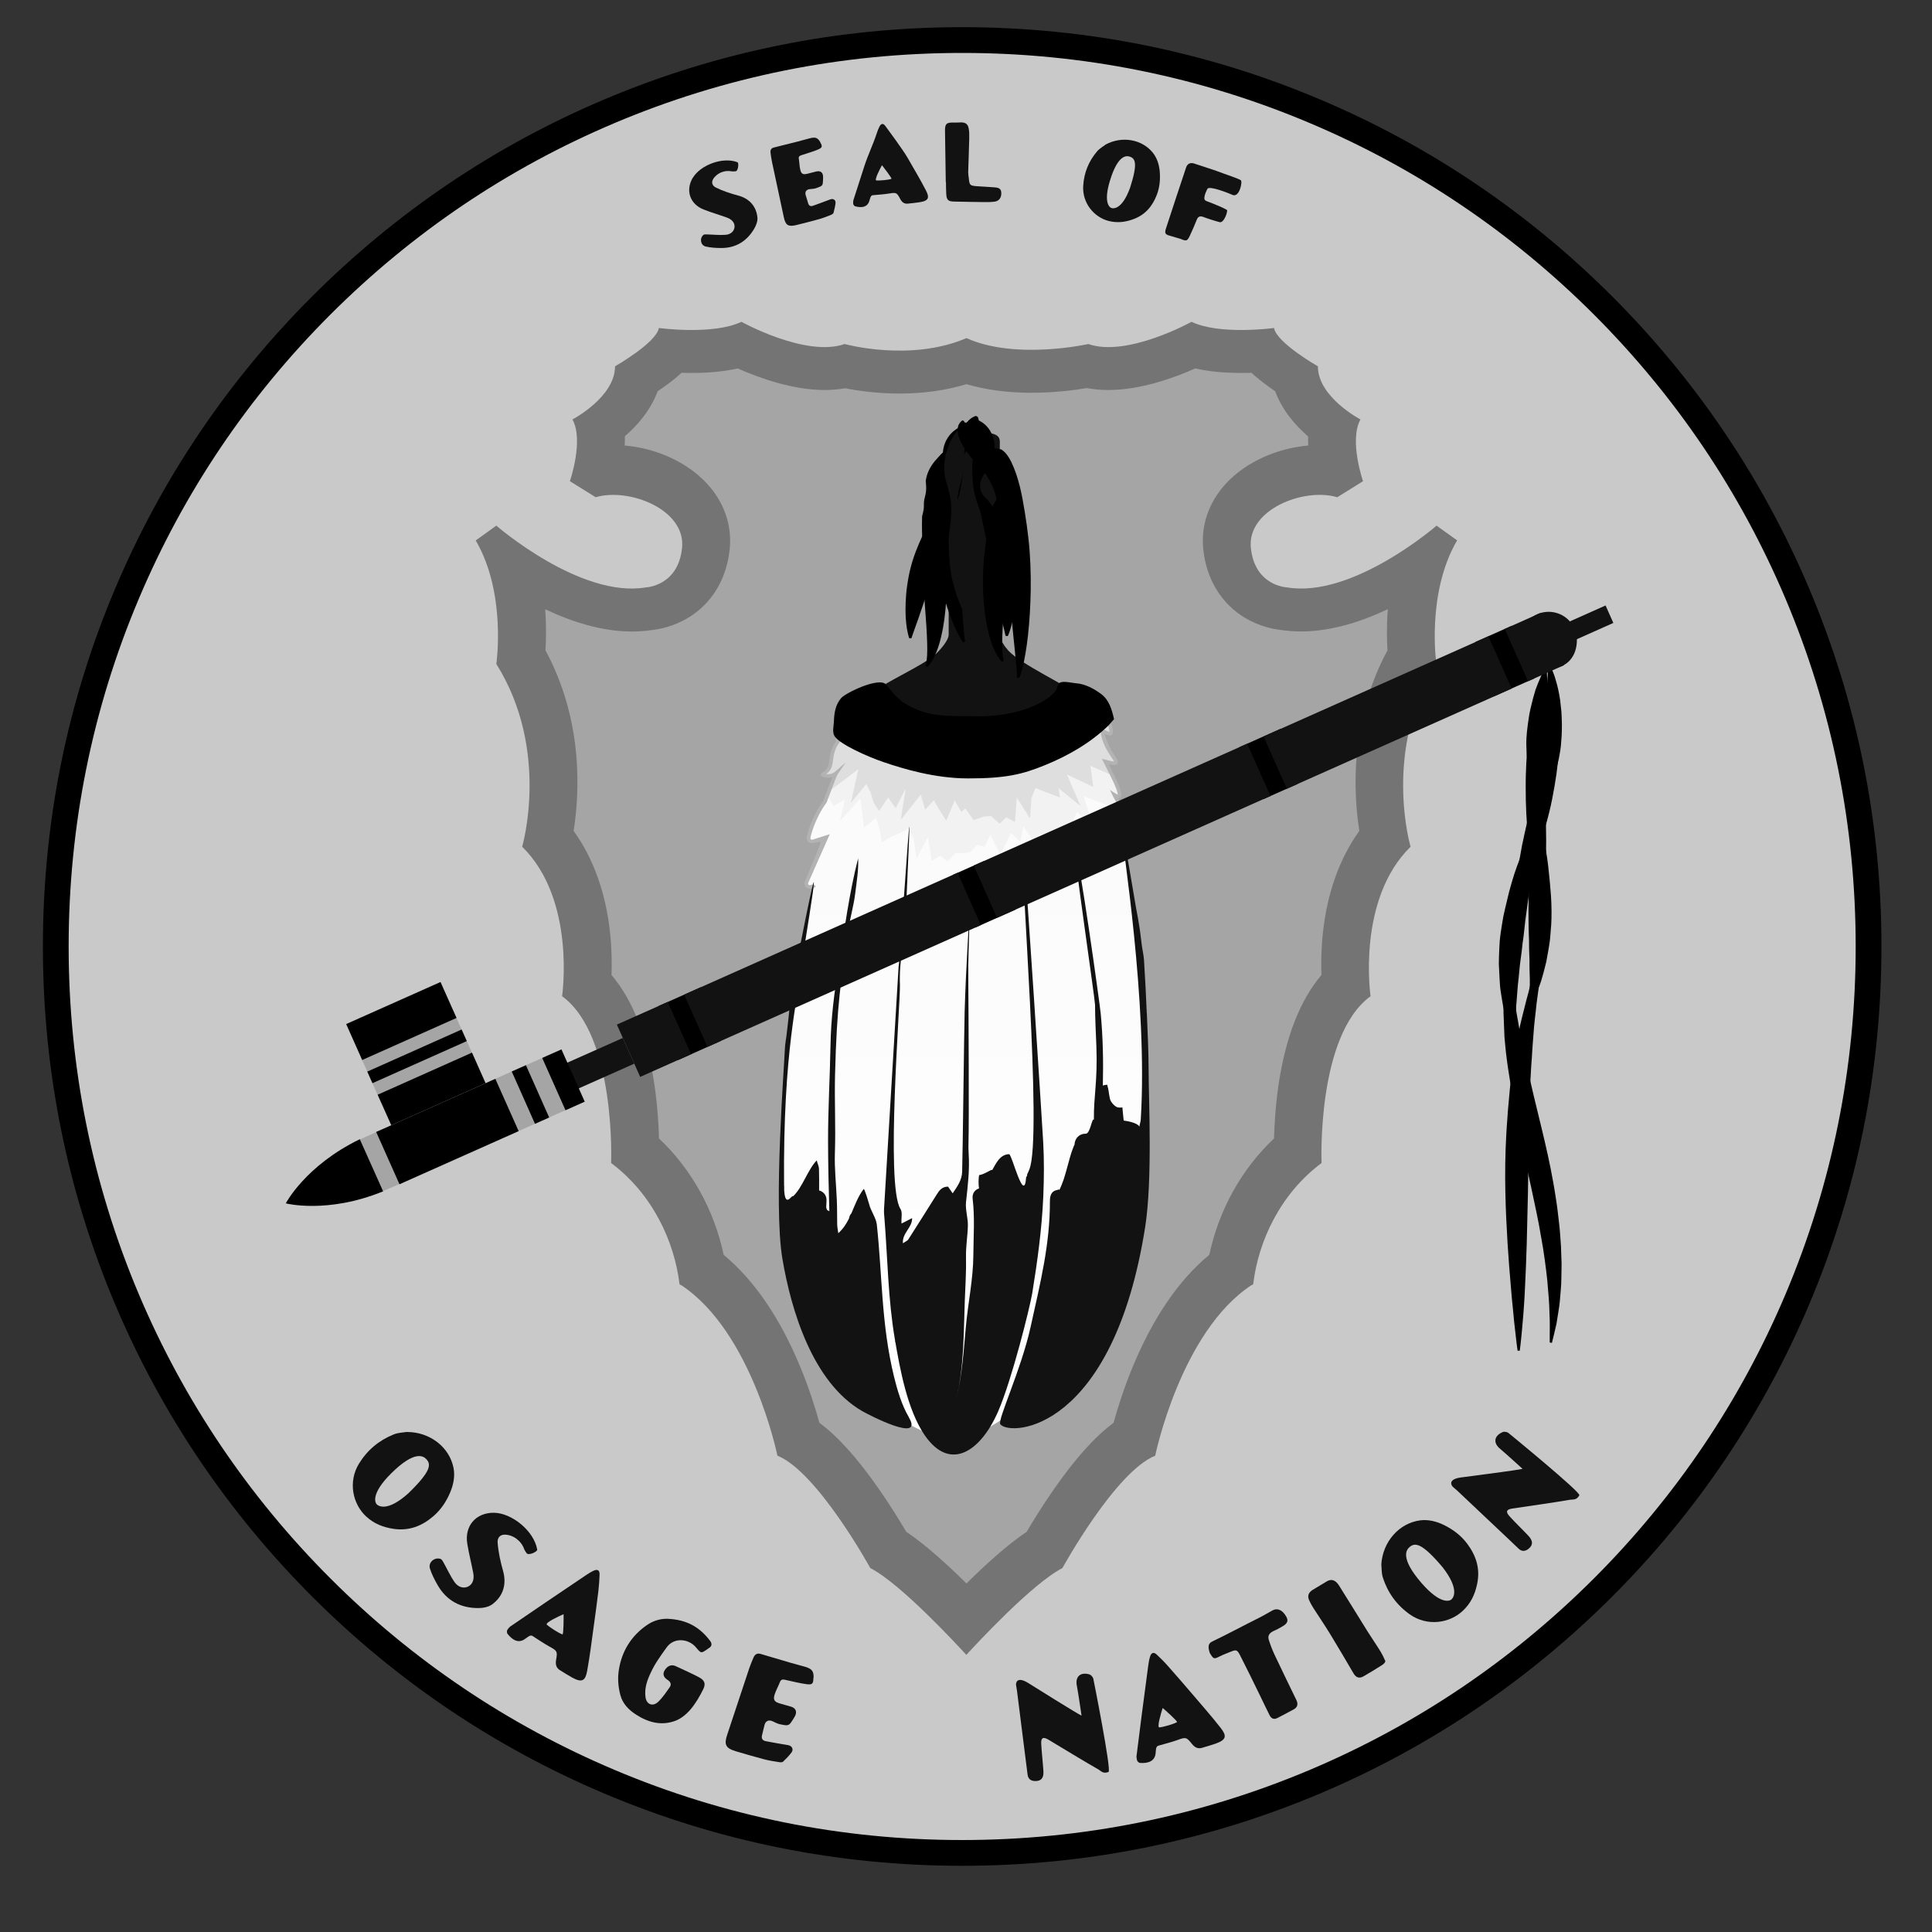 <?xml version="1.0" encoding="UTF-8"?><svg id="Layer_1" xmlns="http://www.w3.org/2000/svg" xmlns:xlink="http://www.w3.org/1999/xlink" viewBox="0 0 300 300"><rect x="0" y="0" width="300" height="300" fill="#333333" stroke="none"/><defs><style>.cls-1{fill:#f2f2f2;}.cls-1,.cls-2,.cls-3,.cls-4,.cls-5,.cls-6,.cls-7,.cls-8,.cls-9,.cls-10,.cls-11,.cls-12{stroke-width:0px;}.cls-2,.cls-10{fill:#121212;}.cls-3{fill:url(#linear-gradient);}.cls-4{fill:#000;}.cls-5{fill:#c9c9c9;}.cls-13{clip-path:url(#clippath-2);}.cls-6,.cls-14{fill:none;}.cls-15{clip-path:url(#clippath-1);}.cls-16{clip-path:url(#clippath-4);}.cls-7{fill:url(#linear-gradient-2);}.cls-8{fill:#dedede;}.cls-14{stroke:#000;stroke-miterlimit:10;stroke-width:4px;}.cls-17{clip-path:url(#clippath);}.cls-18{clip-path:url(#clippath-3);}.cls-9{fill:#747474;}.cls-19{clip-path:url(#clippath-5);}.cls-10{fill-rule:evenodd;}.cls-11{fill:#a5a5a5;}.cls-12{fill:#b3b3b3;}</style><clipPath id="clippath"><path class="cls-6" d="M95.52,18.78c-16.76,7.08-31.81,17.24-44.74,30.16-12.93,12.93-23.07,27.97-30.16,44.74-7.34,17.35-11.06,35.79-11.06,54.79s3.72,37.43,11.06,54.79c7.09,16.76,17.24,31.81,30.16,44.74,12.92,12.92,27.98,23.07,44.74,30.16,17.35,7.34,35.79,11.06,54.78,11.06s37.43-3.73,54.79-11.06c16.76-7.09,31.81-17.24,44.74-30.16,12.92-12.93,23.07-27.98,30.16-44.74,7.34-17.35,11.06-35.78,11.06-54.79s-3.72-37.43-11.06-54.79c-7.09-16.76-17.24-31.81-30.16-44.74-12.93-12.92-27.98-23.08-44.74-30.16-17.36-7.35-35.79-11.06-54.79-11.06s-37.43,3.72-54.78,11.06"/></clipPath><clipPath id="clippath-1"><rect class="cls-6" y="0" width="300" height="300"/></clipPath><clipPath id="clippath-2"><path class="cls-6" d="M171.28,168.38s.56,9.59-.07,17.39c0,0,1.28-11.35.6-18.32l-.54.93Z"/></clipPath><linearGradient id="linear-gradient" x1="-1500.52" y1="4084.98" x2="-1497.8" y2="4084.98" gradientTransform="translate(613.71 1381.27) scale(.29 -.29)" gradientUnits="userSpaceOnUse"><stop offset="0" stop-color="#fff"/><stop offset=".77" stop-color="#fbfbfb"/><stop offset="1" stop-color="#f9f9f9"/></linearGradient><clipPath id="clippath-3"><rect class="cls-6" y="0" width="300" height="300"/></clipPath><clipPath id="clippath-4"><path class="cls-6" d="M174.2,125.56s.06-.02.1-.04l-.1.04ZM174.3,125.51l1.2-.53c.24-.11.38-.38.3-.63,0-.02-.02-.03-.04-.03-.21,0-1.1.97-1.47,1.19M152.55,212.39c-.01-.1-.03-.21-.04-.31.23-.01.46-.05.7-.11.3.5.75.86,1.27,1.03-.1.3-.22.62-.33.93l-.02.06c-.19.54-.6,1.42-1.09,2.44-.1.19-.19.39-.28.6.21-1.49,0-3.09-.2-4.64M164.9,207.95c.02-.11.04-.23.06-.34.11-.6-.02-1.2-.33-1.7.42-.75.83-1.51,1.2-2.3-.11,1.34-.27,2.69-.58,4.02-.05.21-.1.45-.15.68-.06-.13-.13-.25-.19-.36M155.86,203.74c-.43-.6-.84-1.17-1.06-1.8,1.89-1.44,3.01-3.55,3.78-5.32.05.34.1.69.16,1.06.02.1.04.2.07.3-.22,1.81-.27,3.65-.33,5.44-.03.89-.06,1.8-.11,2.71-.34-.19-.75-.3-1.16-.3-.05,0-.1,0-.15.01-.28-.8-.75-1.46-1.21-2.1M141.16,194.55c2.69-.88,3.61-2.96,4.11-4.68l.02-.07c.25-.87.44-1.5,1.04-2.12.28-.28.58-.57.95-.85.33,1.97.35,3.98.31,5.74-.03,1.25-.06,2.66-.74,3.74-.25.4-.53.78-.8,1.16-.62.87-1.27,1.76-1.64,2.92-.18.57-.1,1.21.22,1.76.32.55.84.96,1.44,1.1.58.14,1.17.25,1.73.32-.42,2.91-.2,5.93.01,8.86.03.39.06.78.09,1.17-.83-.86-1.99-1.58-3.62-1.58-.28,0-.58.02-.88.06-.72.1-1.35.35-1.87.73-.64-1.54-1.51-3.06-2.59-4.52,1.73-2.27,1.21-5.39.65-7.59-.56-2.2-.71-4.47-.76-6.72.42.41,1.05.67,1.69.67.23,0,.45-.03.64-.09M153.74,194.78c-.32-2.59-.02-5.31.25-7.71.02-.24.05-.49.07-.73.02-.24.05-.48.07-.71.6.46,1.44.64,2.13.39.14-.05.29-.11.43-.16.23.07.47.09.73.08-.61,1.46-1.1,2.98-1.58,4.45-.18.56-.36,1.12-.54,1.68-.39,1.16-.83,2.43-1.41,3.61-.06-.3-.1-.59-.15-.89M164.69,106.19s0,.01,0,.01c-.01,0-.03.02-.04.03,0,0,0,.01-.01.02-.4.52-.55,1.45-1.05,1.88-.54.46-.92.97-1.48,1.33-.59.39-.34,1.69-1.02,1.94-1.1.41-3.84,1.57-5,1.78-2.83.49-5,.84-7.86.74-3.86-.14-8.92-3.43-10.59-7.39-.04-.1-.05-.18-.03-.26-.01-.01-.09.07-.17.16-.08.09-.15.17-.16.16-1.19.73-2.35.54-3.32,1.03-.75.5-1.73.92-2.22,1.25-.38.25-.73.51-.83.98-.12.66.26,1.06.93.91-1.05.87-2.36,3.98-1.62,4.22-1.93,2.51-.33,3.97-2.44,5.22-.25.15,1.18.58,2.08-.2-.28.41-1.75,4.43-1.75,4.43-1.83,2.47-2.57,5.42-2.55,5.7.02.29.26.5.54.5h1.49l-2.36,6.34c-.07.19-.02.41.12.56.14.15.36.2.56.13,0,0,.18-.06.46-.14-2.23,12.47-3.98,25.6-4,25.74,0,.02,0,.03,0,.06l-1.08,18.38c-.67.84.31,2.14.47,2.46,0,.01.01.02.02.03.06.43-.67,1.98-.37,2.34.29.35.75.35,1.22.35.41,0,.81-.01,1.1.22,1.04.87,1.94,1.62,2.29,2.9.55,2,.64,4.17.72,6.26.02.48.04.96.07,1.43v.12c-.81,1.27-1.37,2.48-1.69,3.72-.68,2.68.37,5.03,1.39,7.29.48,1.07.98,2.19,1.26,3.31.02.21.04.4.05.59,1.12,1.21,2.14,2.52,3.3,3.7.85-.33,1.57-1.06,1.62-2.08.05-1.05-.06-2.1-.35-3.23-.08-1.17-.1-2.38-.12-3.54v-.07c.24.38.53.76.91,1.19,0,.02.01.04.01.05.21.74.74,1.28,1.46,1.53.25.27.55.61.81.97.97,1.32,1.89,3.41,2.45,5.59.14.52.04.97-.08,1.51-.15.62-.29,1.31-.01,2.11.19-.11.43-.11.64.07.01.02.03.03.04.04.09-.3.47-.54.81-.35,1.77.92,3.54,1.84,5.33,2.72.17.08.26.22.27.36.24.15.47.3.7.46.2.14.27.42.22.65.24-.04.45-.1.63-.2,1.06-.6.19-2.07-.64-3.48-.39-.66-.92-1.57-.91-1.88.02-.47-.05-.94-.13-1.4-.03-.15-.05-.3-.07-.45,0,.02.01.03.02.04.23.34.43.69.64,1.06.28.51.58,1.02.96,1.51.74.96,1.72,1.49,2.75,1.49.88,0,1.7-.38,2.35-1.04-.63,1.57-1.06,3.02-.88,3.92.03.18.1.32.21.44.08-.07.15-.13.23-.19-.04-.16-.01-.35.12-.51,1.65-1.97,4.18-2.78,6.05-4.49.51-.47,1.28.27.77.75-.06.05-.11.1-.17.15.15.03.28.14.35.28,1.27-1.43,2.65-3.36,3.25-5.46.09.87.27,1.76.76,2.51.45.7,1.17,1.1,1.98,1.1.59,0,1.18-.22,1.69-.62,2.15-1.73,2.99-4.86,3.53-7.03.56-.39.92-.98,1-1.67.15-1.13.21-2.28.28-3.39.04-.67.09-1.37.14-2.05.16-1.83.73-3.6,1.37-5.4.17-.48.34-.97.52-1.45,1.01-2.81,2.05-5.72,2.25-8.86.05-.87-.34-1.59-1.05-1.98l.34-.96c.1-.3.22-.61.36-.97.15-.07.3-.14.43-.22.15-.07.29-.17.43-.29.72-.09,1.37-.45,1.73-.98.36-.53.41-1.19.14-1.86-.21-.51-.39-.96-.59-1.39.67-1.58,1.32-3.46,1.29-5.58,0-.56-.19-1.07-.54-1.46.96-.34,1.1-1.12.63-8.58-.64-10.21-1.84-21.76-3.09-29.92-.02-.63-.23-.42-.24-.4-.03-.02-.54-.25-.5-.25.3,0,.62,0,.62-.29,0-.12-.18-.58-.25-.67l-.18-2.94s-.28-.24-.28-.53,1.42-1.37-.45-3.04l.54-.24s0,0,0,0c-.01,0-.3-.52-.58-1.04-.29-.52-.56-1.05-.55-1.04,2.11,1.27-.81-3.92-1.45-5.24,3.81,1.03,0-.98-.4-4.57-.11-.26.17-.11.51.05.29.13.61.27.77.15.26-.19-.47-3.05-1.66-4.21.21.21.64.11.87.04.5-.15.48-.34.13-.53-.19-.1-2.5-1.57-2.83-1.58.22-.21.04-.03.24-.24.21-.13-.25-.02-.45-.33-.14-.21-.32-.21-1.13-.21-1.17,0-2.52-.76-2.54-.77-.02,0-.03,0-.05,0-.14,0-.27.05-.38.14"/></clipPath><linearGradient id="linear-gradient-2" x1="801.18" y1="1117.32" x2="803.91" y2="1117.32" gradientTransform="translate(48638.07 34993.13) rotate(-90) scale(43.4 -43.4)" xlink:href="#linear-gradient"/><clipPath id="clippath-5"><rect class="cls-6" y="0" width="300" height="300"/></clipPath></defs><g class="cls-17"><rect class="cls-5" x="9.56" y="7.72" width="281.49" height="281.49"/></g><g class="cls-15"><path class="cls-9" d="M226.28,83.92l-3.21-2.3s-13.02,11.32-23.23,9.59c0,0-5-.19-5.61-6.14-.6-5.94,8.21-9.4,13.42-7.86l4-2.49s-2.2-6.33-.4-9.59c0,0-6.61-3.45-6.61-8.25,0,0-6.4-3.64-6.81-5.95,0,0-8.41,1.15-12.81-.96,0,0-10.02,5.56-16.02,3.45,0,0-11.27,2.54-18.93-.92-8.71,3.75-18.92.92-18.92.92-6.01,2.11-16.02-3.45-16.02-3.45-4.41,2.11-12.82.96-12.82.96-.4,2.3-6.81,5.95-6.81,5.95,0,4.8-6.61,8.25-6.61,8.25,1.8,3.26-.4,9.59-.4,9.59l4.01,2.49c5.2-1.53,14.02,1.92,13.41,7.86-.6,5.95-5.61,6.14-5.61,6.14-10.21,1.73-23.23-9.59-23.23-9.59l-3.2,2.3c4.81,8.25,3.2,19.18,3.2,19.18,8.41,13.42,4.01,28.38,4.01,28.38,8.41,8.25,6.2,23.21,6.2,23.21,8.41,6.13,7.61,25.9,7.61,25.9,6.41,4.79,9.82,12.14,10.62,18.79,0,.11.18.12.27.18,11,7.25,14.94,26.48,14.94,26.48,6.2,2.49,14.42,17.45,14.42,17.45,4.68,2.41,13.22,11.63,14.91,13.48,1.7-1.85,10.24-11.07,14.92-13.48,0,0,8.21-14.96,14.41-17.45,0,0,3.94-19.24,14.94-26.48.09-.06.27-.07.28-.18.79-6.65,4.2-14,10.61-18.79,0,0-.8-19.76,7.61-25.9,0,0-2.2-14.96,6.21-23.21,0,0-4.41-14.96,4.01-28.38,0,0-1.6-10.94,3.21-19.18"/><path class="cls-11" d="M215.5,94.59c-4.09,1.94-8.78,3.46-13.46,3.46-1.08,0-2.14-.08-3.16-.23-1.15-.13-3.29-.54-5.51-1.85-3.73-2.23-6.06-6.04-6.53-10.74-.38-3.7.9-7.33,3.58-10.2,3.05-3.27,7.81-5.43,12.73-5.85-.03-.46-.03-.93-.03-1.41-1.97-1.71-4.02-4.05-5.11-7.02-.35-.23-.7-.48-1.07-.75-.85-.62-1.76-1.32-2.62-2.11-.51.01-1.04.02-1.6.02-2.7,0-5.06-.23-7.12-.7-3.24,1.44-8.47,3.35-13.48,3.35-1.17,0-2.29-.1-3.36-.3-1.91.32-5.03.73-8.6.73s-7.12-.45-10.09-1.34c-3.18.97-6.66,1.46-10.38,1.46-3.53,0-6.55-.44-8.45-.82-1.02.18-2.09.27-3.2.27-5.01,0-10.25-1.91-13.49-3.35-2.06.47-4.43.7-7.12.7-.55,0-1.08-.01-1.6-.02-.85.79-1.76,1.49-2.62,2.11-.37.27-.74.53-1.09.76-.78,2.12-2.26,4.48-4.91,6.82-.06.05-.13.11-.18.16,0,.49,0,.97-.03,1.44,4.92.42,9.67,2.58,12.72,5.85,2.69,2.88,3.97,6.5,3.59,10.21-.47,4.7-2.79,8.51-6.53,10.74-2.21,1.31-4.36,1.72-5.51,1.85-1.02.15-2.08.23-3.16.23-4.68,0-9.37-1.52-13.46-3.46.2,2.56.15,4.78.05,6.39,5.93,10.96,5.29,22.24,4.37,28.03,3.07,4.25,5.02,9.67,5.67,15.91.26,2.48.28,4.72.22,6.47,3.32,3.93,5.55,9.61,6.65,16.98.48,3.22.66,6.21.72,8.4,5.04,4.76,8.56,11.1,10.04,18.07,4.74,3.93,8.75,9.78,11.92,17.46,1.39,3.37,2.35,6.46,2.95,8.63,2.89,2.13,5.88,5.47,9.18,10.19,1.84,2.64,3.36,5.14,4.3,6.72,2.96,1.99,6.35,5.05,9.35,8.03,3.01-2.98,6.39-6.04,9.36-8.03.93-1.59,2.46-4.09,4.3-6.72,3.3-4.72,6.3-8.06,9.18-10.19.6-2.17,1.56-5.27,2.95-8.63,3.17-7.68,7.17-13.54,11.92-17.46,1.49-6.97,5-13.31,10.05-18.07.06-2.19.24-5.19.71-8.4,1.11-7.37,3.33-13.06,6.65-16.98-.06-1.75-.04-4,.22-6.47.66-6.24,2.6-11.66,5.67-15.91-.91-5.78-1.56-17.07,4.37-28.03-.1-1.61-.15-3.84.05-6.39"/></g><g class="cls-13"><rect class="cls-3" x="171.21" y="167.45" width="1.28" height="18.32"/></g><g class="cls-18"><path class="cls-2" d="M169.97,108.64s-1.17.68-1.55-.1c-2.94-2.26-9.78-5.3-11.83-7.5-.52-.56-1.33-1.67-1.34-2.57v-29.93c0-1.36-1.78-1.4-3.97-1.4s-3.97.04-3.97,1.4v30.03c-.01.84-1.23,2.24-1.87,2.86-1.98,1.92-7.67,4.24-10.64,6.54-.72,1.88-1.34-1.18-1.87.77l-1.28,10.34h39.58s-1.16-10.3-1.24-10.44"/></g><g class="cls-16"><rect class="cls-7" x="120.59" y="106.05" width="57.89" height="118.36"/></g><g class="cls-19"><polyline class="cls-1" points="171.21 116.19 172.52 120.01 173.94 123.37 173.29 123.6 174.11 125.86 168.27 123.62 169.85 128.74 167.24 126.02 166.68 127.31 166.3 129.08 165.59 130.32 164.03 129.6 162.99 130.1 161.55 129.42 160.57 130.83 158.92 128.31 158.44 130.72 156.99 129.36 156.19 130.98 155.32 132.66 153.77 129.63 152.87 131.49 151.72 131.18 150.64 132.35 149.49 132.48 148.34 132.48 147.1 133.76 145.99 132.86 144.69 133.7 144.1 129.94 142.32 133.33 141.84 130.14 141.09 128.67 139.83 129.32 138.43 129.92 136.91 130.79 136.6 128.92 136.05 126.97 134.15 128.52 133.64 123.96 130.43 127.5 131.21 124.14 129.38 125.16 128.57 123.55 129.38 120.3 127.76 120.22 128.85 119.3"/><polyline class="cls-8" points="130.02 114.8 129.17 117.33 128.31 120.19 129.69 120.33 128.75 122.87 133.28 119.44 132.13 124.66 134.51 121.75 135.17 122.99 135.7 124.73 136.5 125.9 137.92 123.83 139.07 125.48 140.63 122.46 139.87 127.3 142.98 123.38 143.66 125.74 145 124.27 145.92 125.83 146.93 127.44 148.24 124.29 149.28 126.08 149.9 125.53 151.19 127.35 152.72 126.8 153.88 126.71 155.22 127.9 156.25 126.9 157.61 127.64 157.89 123.84 159.94 127.09 160.17 123.87 160.79 122.35 162.1 122.9 164.58 123.83 164.38 122.4 167.79 125.16 165.67 120.26 169.75 122.19 169.33 118.92 172.32 120.23 171.61 118.25 173.29 118.33 171.21 113.68 172.49 113.88 172.23 111.64 168.4 112.92"/><path class="cls-12" d="M128.54,120.2c-.09,0-.16,0-.23-.01.86-.66.95-1.41,1.05-2.2.1-.79.21-1.69,1.08-2.83l.25-.29-.37-.12s-.05-.07-.03-.32c0-.07.02-.16.04-.25-.16-.13-.32-.28-.47-.43-.11.42-.16.79-.12,1.04.02.11.06.19.1.26-.83,1.16-.94,2.12-1.04,2.89-.11.89-.19,1.47-1.18,2.06-.13.08-.19.22-.15.36.11.39.97.4,1.06.4.25,0,.5-.04.72-.1-.47,1.14-1.2,3.11-1.4,3.68-1.81,2.44-2.61,5.42-2.58,5.84.02.43.38.76.82.76l1.48-.27-2.61,6.25c-.11.29-.04.61.19.84.21.21.55.3.84.2h.02s0,0,0,0c.17-.06.34-.11.5-.17.04-.02.07-.06.11-.08,0-.04.01-.07.02-.1l-.36-.31c-.18.06-.32.1-.42.13h-.04c-.1.04-.2.02-.27-.05-.07-.07-.09-.18-.06-.27l3.36-7.58-2.75.87c-.14,0-.26-.11-.26-.24,0-.32.75-3.17,2.5-5.53l.04-.07c.56-1.54,1.52-4.09,1.71-4.37l1.24-1.79-1.66,1.43c-.39.34-.87.38-1.13.38"/><path class="cls-12" d="M174.02,123.73c.34-.55-.35-2.13-1.77-4.87-.04-.07-.07-.14-.1-.2.38.09.65.13.85.13.26,0,.44-.08.53-.24.17-.31-.06-.66-.49-1.31-.51-.77-1.26-1.91-1.5-3.3.39.19.86.35,1.13.15.14-.11.15-.29.15-.35.03-.39-.18-1.31-.56-2.24-.01.05-.02.09-.04.14-.07.21-.19.35-.33.44.24.68.38,1.3.38,1.57-.15-.03-.37-.14-.53-.21-.21-.11-.36-.18-.5-.18l-.2.02-.08.12c-.09.13-.05.27-.03.34.19,1.64,1.05,2.93,1.62,3.8.16.24.36.54.43.7-.23,0-.65-.08-1.29-.26l-.59-.16s.49.98.64,1.29c.48.93,1.93,3.72,1.81,4.3-.05-.01-1.2-.74-1.2-.74,0,0,.51,1.11,1.31,2.5.13-.09.24-.16.45-.16.02,0-.06-.23-.04-.24-.14-.26-.3-.55-.43-.8.17-.01.3-.09.39-.22"/><path class="cls-4" d="M164.76,105.94c-.07.01-.13.04-.18.06-.41.23-.36.85-.61,1.2-.44.62-1.22,1.21-1.87,1.61-2.76,1.66-6.69,2.5-10.71,2.41-4.13-.09-7.3.26-10.96-2.05-1.28-.82-1.86-1.74-2.86-2.89-1.05-1.2-6.25,1.29-6.97,2.13-.87,1.02-1.07,2.31-1.11,3.59-.02.69-.3,1.69.1,2.31.83,1.29,5.24,3.23,7.67,4.05,2.92.99,7.85,2.51,13.07,2.51,5.76,0,8.34-.59,11.94-2.06,3.6-1.47,7.04-3.44,9.82-6.13.13-.13.29-.31.46-.52.17-.19.31-.35.44-.49-.34-1.46-.74-2.96-2.01-3.91-1.11-.82-2.47-1.56-3.87-1.66-.52-.04-1.73-.33-2.34-.17"/><path class="cls-10" d="M161.98,177.21c-.36-6.08-2.41-37.73-2.91-43.41-.05-.58-.36-1.56-.22-2.14-.54,2.28,3.09,44.99.98,49.93-.08.2-.15.43-.33.75.01.16-.04.33-.16.45-.3,4.37-2.21-3.58-2.65-3.57-1.42.04-2.02,1.42-2.62,2.47-.13-.19-1.05.62-2.04.79-.11.68-.1,1.39-.01,2.06-.72.22-1.08.88-.99,1.59.35,2.91.13,5.84.11,8.77-.02,3.69-.82,7.37-1.16,11.09-.36,3.82-.56,7.62-1.54,11.32,1.26-4.75,1.19-10.39,1.37-15.28.09-2.38.24-4.61.19-6.94-.03-1.58.25-3.15.29-4.74.03-1.23-.41-2.5-.29-3.68.27-2.47.57-4.92.42-7.41-.04-.67-.06-1.35-.03-2.01.09-2.64.01-20.23-.03-24.22-.05-5.22.11-5.43.18-10.7,0-.56-.54,7.54-.75,14.71-.09,3.1-.29,21.88-.39,24.94-.05,1.26-.71,2.21-1.47,3.32-.3-.43-.51-.74-.72-1.04-.92,0-1.36.58-1.75,1.21-1.47,2.33-2.93,4.67-4.42,6.99-.13.21-.44.32-.84.59-.12-1.62,1.47-2.41,1.43-3.9-.53.27-.95.48-1.64.84-.08-.91.19-1.7-.18-2.29-2.32-3.7.03-32.2-.07-34.8-.16-3.68.77-7.47.92-11.16.15-3.58.33-7.17.47-10.77,0-.13.11-2.65.08-2.65-.15,0-1.54,21.8-1.68,21.78-.06,1.19-1.95,32.33-2.26,37.65-.03.46.02.92.06,1.38.5,6.27.56,12.6,1.62,18.81.78,4.59,1.93,10.96,4.62,14.9,4.02,5.86,8.8,2.41,11.45-3.75,2.12-4.93,4.88-16.01,5.26-18.26.81-4.97,1.5-10.02,1.72-15.05.12-2.86.14-5.71-.02-8.55"/><path class="cls-10" d="M178.07,157.32c-.11-2.75-.26-5.49-.43-8.23-.04-.72-.22-1.43-.32-2.15-.14-.97-.22-1.95-.38-2.92-.15-1.03-.34-2.04-.54-3.06-.15-.76-1.92-11.82-2.21-11.83,0,1.62,4.08,26.37,2.95,44.65-.03.54-.16.64-.21,1.16-.32-.59-1.86-.87-2.44-.94-.07-.69-.16-1.39-.21-2.08,0,.11-.67.05-.71.04-.5-.14-1.11-.85-1.22-1.34-.1-.43-.16-.87-.22-1.31.03.24-.04-.21-.06-.3-.02-.11-.05-.22-.09-.34-.02-.08-.03-.15-.05-.23-.23,0-.47.05-.68.13.09-3.73.02-7.45-.33-11.18-.12-1.33-3.38-24.84-4.09-26.03-.16.84,3.21,23.87,3.21,24.68,0,2.13.13,4.4.21,6.5.19,5.55-.43,7.52-.39,11.34.01.96-.03-.96,0,0-.29-.43-.56,2.16-1.25,2.16-1.15,0-1.73.85-1.76,1.71-.05.09-.1.17-.13.26-.89,2.2-1.15,4.61-2.21,6.74-.02,0-.03,0-.04,0-.07-.03-.13-.05-.2-.07,0,.03,0,.06-.01.09-.83.09-1.23.64-1.23,1.7.02,6.75-1.46,12.61-3.01,19.63-1.45,6.58-5.19,14.47-4.69,15.06,1.67,1.99,17.52.92,22.49-30.62,1.15-7.31.55-19.56.54-24.22-.01-3-.15-6-.28-9"/><path class="cls-10" d="M141.12,220.05c-1.09-1.83-1.8-4.25-2.29-6.25-2.01-8.23-1.82-15.79-2.68-23.66-.11-1.03-.98-2.18-1.2-3.2-.03-.12-.73-2.47-.84-2.31-.88,1.15-1.35,2.49-1.9,3.76-.19.21-.32.48-.38.82-.41.83-.91,1.61-1.66,2.28-.06-.43-.15-.86-.17-1.3-.03-1.29,0-2.58-.06-3.87-.1-2.42-.38-4.85-.3-7.27.14-3.99-.07-7.99.02-11.98.28-11.39.97-14.79,1.97-22.17.28-2.06.92-4.12,1.17-6.19.21-1.78.54-3.64.45-5.43-1.4,5.46-2.13,11.15-3.03,16.71-.68,4.17-1.19,8.1-1.26,12.34-.09,4.95-.39,9.93-.38,14.89.01,3.63.09,7.25.2,10.87-.11-.07-.23-.15-.36-.2-.04-.13-.08-.25-.13-.39.02-.34.04-.68.05-1.02.05-.89-.48-1.44-1.15-1.63,0-1.12.02-2.25-.02-3.37-.01-.37-.2-.73-.35-1.29-1.36,1.36-2.26,4.32-3.7,5.59-.11-.43-1.33,2.25-1.37-1.57-.2-21.42,2.29-29.6,2.63-33.97.03-.36,5.13-30.65-1.1,1.58-.57,2.95-.77,5.96-1.15,8.94-.08.67-.22,1.33-.25,2-.06,2.22-1.81,24.25-.4,32.64,1.35,8.05,4.71,19.26,12.39,23.71,1.11.64,9.68,5.06,7.24.95"/><path class="cls-4" d="M149.59,66.37s-.03.16-.09.43c-.05.13-.07.29-.1.47-.04.17-.06.38-.1.59-.06.44-.1.93-.08,1.45.03.53.1,1.1.23,1.81.13.69.18,1.56.05,2.57-.05.5-.15,1.03-.23,1.57-.09.53-.19,1.06-.34,1.6-.14.53-.33,1.07-.58,1.61-.07.13-.12.28-.19.41l-.1.2-.05.11-.03.05s-.04.06.03-.03h0s-.01.03-.01.03l-.19.36c-.06.12-.1.23-.15.34-.18.45-.37.94-.52,1.43-.16.49-.32.98-.48,1.48-.34.98-.64,1.99-.9,2.99-.27,1-.51,1.99-.79,2.94-.27.95-.56,1.87-.85,2.74-.28.87-.55,1.69-.81,2.45-.51,1.52-.96,2.81-1.29,3.7-.32.91-.5,1.43-.5,1.43h-.34s-.05-.13-.12-.4c-.07-.26-.16-.64-.24-1.12-.16-.98-.27-2.37-.19-4.03.03-.83.1-1.73.24-2.66.13-.93.31-1.92.58-2.93.26-1.01.62-2.03,1.04-3.05.42-1.02.89-2.06,1.43-3.06.56-1.01,1.22-1.96,2.06-2.86.22-.24.41-.43.61-.62l.02-.02h.01c.08-.11.03-.04.05-.07l.04-.02.07-.05c.05-.04.1-.07.15-.11.11-.08.19-.16.28-.24.35-.34.6-.76.73-1.19.13-.44.12-.91,0-1.34-.12-.45-.34-.86-.56-1.27-.47-.81-.86-1.64-.95-2.55-.1-.89-.02-1.82.26-2.57.27-.77.7-1.35,1.11-1.75.41-.39.82-.66,1.08-.78.27-.13.42-.19.42-.19l.27.19Z"/><path class="cls-4" d="M150.14,66.05s.04.03.11.07c.07.06.19.16.3.31.11.15.22.36.29.64.06.27.07.59.02.92-.1.67-.42,1.38-.84,2.09-.42.71-.98,1.43-1.58,2.15-.31.35-.61.72-.93,1.07-.32.36-.67.69-1.01,1.03-.16.17-.33.34-.48.5-.07.08-.14.17-.21.25-.07.11-.16.21-.24.32-.38.48-.71.97-.86,1.52-.09.27-.12.55-.1.79.02.25.11.38.29.67.17.28.34.6.5.91.08.16.15.32.21.47.04.08.08.16.1.24l.05.22c.26,1.19.44,2.42.6,3.65.35,2.46.64,4.93.61,7.27,0,2.34-.21,4.53-.55,6.41-.18.94-.38,1.8-.61,2.55-.23.76-.5,1.4-.76,1.92-.26.52-.51.91-.71,1.16-.2.25-.33.37-.33.37l-.29-.16s.05-.14.1-.42c.05-.28.11-.68.14-1.21.03-.52.03-1.16.01-1.89-.02-.73-.06-1.56-.11-2.45-.13-1.81-.28-3.92-.44-6.19-.16-2.26-.17-4.7-.21-7.14-.03-1.22-.07-2.44-.03-3.66v-.23c0-.07.04-.14.05-.21l.1-.42c.07-.28.11-.55.13-.85,0-.29-.02-.73.05-1.07.07-.31.14-.62.21-.92.13-.58.11-1.18.05-1.77l-.02-.22c-.01-.08.02-.18.03-.26.03-.18.07-.35.11-.52.09-.33.2-.63.34-.91.53-1.13,1.31-1.92,2-2.59.7-.67,1.36-1.22,1.91-1.71.56-.48,1.01-.88,1.3-1.23.29-.34.44-.63.46-.88.02-.13.01-.22,0-.29-.02-.08-.02-.12-.02-.12l.28-.17Z"/><path class="cls-4" d="M149.56,65.54s.06,0,.16.02c.11.02.24.05.43.11.35.13.83.31,1.29.89.11.14.22.34.3.56.09.23.14.52.11.81-.01.3-.1.6-.22.86-.13.27-.31.48-.51.64-.41.34-.92.46-1.41.57-.49.12-.93.26-1.28.55-.17.15-.34.31-.48.49-.07.1-.14.2-.21.3l-.1.16-.02.04s.03-.02.02-.02h0s-.02.03-.02.03l-.03.03s0,0,0,0c.03-.02,0,.02,0,.03l-.03.07c-.02.06-.04.13-.06.21-.04.16-.07.36-.09.56-.09.83-.03,1.82.02,2.83.07,1.02.14,2.08.26,3.17.12,1.08.27,2.18.42,3.29.15,1.11.28,2.22.42,3.31.12,1.09.22,2.18.33,3.22.2,2.09.36,4.05.5,5.74.13,1.68.22,3.09.31,4.08.04.49.08.87.12,1.13.04.26.08.39.08.39l-.3.14s-.12-.12-.27-.36c-.16-.24-.36-.6-.6-1.07-.46-.93-1.04-2.28-1.59-3.92-.55-1.65-1.1-3.59-1.55-5.7-.23-1.05-.43-2.14-.6-3.26-.16-1.12-.29-2.26-.36-3.4-.08-1.15-.11-2.3-.11-3.44,0-1.13.01-2.27.12-3.37.12-1.1.31-2.17.69-3.24.1-.26.21-.53.37-.81.17-.28.32-.54.7-.85l.08-.06.04-.02.07-.04h.05s.2-.05.2-.05c.13-.03.26-.05.38-.09.24-.08.44-.18.63-.29.38-.23.62-.59.77-.99.13-.39.2-.79.24-1,.04-.1.04-.18.06-.2.03-.03.04-.03.06-.03.02,0,.05,0,.09-.04.02-.03.06-.11.07-.19.07-.33.06-.8.1-1.12.03-.17.04-.3.06-.39.02-.1.03-.15.03-.15l.28-.17Z"/><path class="cls-2" d="M150.14,66.22s-.02.13-.09.38c-.01.06-.04.13-.05.2-.03.07-.03.15-.04.23-.01.17-.05.31-.06.53-.04.41-.08.88-.11,1.45-.04.55-.04,1.18-.07,1.87-.02.17-.02.35-.02.53,0,.18-.02.36-.02.55,0,.37-.04.76-.1,1.16-.11.8-.37,1.66-.61,2.57-.23.9-.35,1.85-.25,2.8.07.95.32,1.91.66,2.85.34.95.69,1.88.91,2.81.22.93.44,1.86.65,2.74.2.89.35,1.76.42,2.59.07.84.11,1.63.12,2.37.02,1.48-.07,2.73-.21,3.61-.12.88-.27,1.4-.27,1.4l-.34.05s-.31-.45-.73-1.25c-.43-.8-.95-1.96-1.43-3.38-.23-.71-.46-1.48-.65-2.31-.19-.83-.32-1.71-.39-2.64-.07-.92-.11-1.88-.13-2.86-.04-.97.08-1.98.22-2.97.14-1,.21-1.99.15-2.96-.03-.97-.24-1.91-.52-2.83-.26-.93-.53-1.84-.56-2.72-.05-.87.1-1.71.26-2.46.19-.77.42-1.46.73-2.06.28-.6.64-1.1.98-1.47.08-.09.16-.18.25-.27.09-.08.17-.16.25-.22.16-.14.29-.22.41-.28.23-.13.35-.19.35-.19l.27.18Z"/><path class="cls-4" d="M151.69,65.45s0,.16.05.43c.03.14.03.3.05.48.02.17.02.38.04.6.01.44,0,.93-.09,1.45-.08.53-.22,1.09-.43,1.78-.2.68-.35,1.54-.34,2.56,0,.5.03,1.05.06,1.58.03.54.07,1.07.16,1.63.08.55.22,1.1.4,1.66.05.14.09.29.14.42l.08.21.05.11.02.05s.04.06-.03-.04h0s.01.04.01.04l.15.38c.05.13.07.24.11.35.13.46.27.97.36,1.47.1.5.21,1.01.32,1.51.23,1.01.42,2.04.57,3.05.15,1.02.29,2.02.47,2.99.16.97.36,1.9.54,2.8.18.89.37,1.73.54,2.51.35,1.56.66,2.88.88,3.8.22.94.35,1.47.35,1.47l.34.03s.06-.13.16-.38c.1-.25.23-.62.36-1.1.27-.95.53-2.34.63-3.99.05-.83.09-1.73.05-2.68-.03-.94-.1-1.94-.26-2.96-.15-1.03-.39-2.08-.7-3.13-.31-1.06-.66-2.13-1.09-3.18-.45-1.06-1.01-2.07-1.74-3.04-.19-.26-.36-.46-.54-.67l-.02-.02h-.01c-.07-.11-.02-.04-.04-.07l-.03-.03-.07-.06c-.05-.04-.09-.08-.14-.12-.1-.09-.18-.17-.25-.27-.31-.37-.51-.81-.59-1.25-.08-.45-.02-.91.15-1.34.16-.43.43-.82.69-1.21.55-.76,1.04-1.55,1.23-2.45.2-.88.22-1.81.02-2.58-.19-.79-.55-1.41-.91-1.85-.36-.43-.75-.73-.99-.88-.25-.15-.4-.22-.4-.22l-.29.16Z"/><path class="cls-4" d="M149.92,65.78s.06.12.19.35c.03.06.07.11.11.17.05.07.07.14.1.22.06.16.13.29.2.49.15.38.32.84.5,1.37.19.52.36,1.13.59,1.78.06.17.11.34.16.51.06.17.13.34.18.52.11.36.25.73.42,1.1.32.75.81,1.52,1.29,2.34.47.82.85,1.71,1.02,2.65.19.94.22,1.92.15,2.91-.07.99-.15,1.99-.1,2.94.05.95.09,1.89.13,2.8.05.91.15,1.78.31,2.61.17.82.34,1.6.54,2.31.39,1.44.82,2.62,1.21,3.45.36.83.65,1.29.65,1.29l.34-.03s.18-.51.36-1.38c.19-.87.37-2.12.44-3.6.03-.75.03-1.54,0-2.39-.05-.85-.16-1.73-.35-2.64-.19-.91-.42-1.84-.66-2.8-.23-.95-.1-1.56-.5-2.5-.41-.93-.07-2.37-.28-3.32-.23-.94-.95-1.81-.93-2.77,0-.96-.55-1.83-.78-2.68-.19-.85-.57-1.63-.93-2.32-.39-.7-.81-1.31-1.28-1.82-.44-.51-.93-.91-1.35-1.19-.1-.07-.21-.14-.32-.2-.1-.06-.21-.11-.3-.15-.19-.1-.34-.15-.47-.18-.26-.07-.4-.1-.4-.1l-.21.24Z"/><path class="cls-4" d="M151.55,64.58s-.06.02-.15.05c-.11.03-.23.09-.4.19-.31.2-.76.47-1.1,1.24-.08.19-.16.43-.18.72-.05.28-.04.63.04.98.07.35.22.7.39.99.18.29.41.52.63.69.47.34,1,.42,1.51.49.51.07.97.18,1.37.47.2.15.4.31.58.52.09.1.17.21.26.33l.13.19.03.04s-.04-.02-.03-.01h0s.02.03.02.03l.03.03s0,0,0,0c-.03-.02,0,.02,0,.04l.05.08c.03.07.07.15.1.24.07.19.14.41.2.66.25.98.39,2.16.53,3.37.13,1.22.27,2.49.36,3.8.1,1.29.17,2.63.23,3.96.07,1.34.15,2.67.23,3.99.1,1.32.21,2.62.31,3.88.21,2.51.43,4.87.63,6.89.2,2.02.39,3.71.49,4.9.05.59.09,1.06.1,1.37,0,.31,0,.47,0,.47l.33.12s.09-.16.2-.46c.11-.31.24-.76.39-1.34.27-1.17.58-2.86.8-4.89.22-2.03.38-4.42.42-6.98.02-1.29,0-2.61-.05-3.96-.06-1.35-.15-2.72-.31-4.1-.15-1.37-.35-2.75-.57-4.11-.22-1.35-.45-2.69-.78-3.99-.33-1.3-.73-2.54-1.32-3.76-.15-.3-.32-.6-.53-.91-.22-.3-.43-.6-.86-.91l-.09-.06-.05-.02-.08-.05h-.05s-.2-.02-.2-.02c-.14-.01-.26-.03-.39-.06-.25-.05-.47-.15-.68-.26-.42-.22-.73-.62-.95-1.08-.21-.45-.35-.91-.43-1.16-.06-.12-.08-.21-.1-.23-.03-.04-.05-.03-.06-.02-.02,0-.05.01-.1-.03-.03-.04-.08-.12-.11-.21-.13-.39-.22-.95-.32-1.31-.06-.19-.09-.35-.13-.46l-.06-.18-.31-.17Z"/><path class="cls-4" d="M149.45,65.28s-.04.02-.11.07c-.07.06-.19.16-.3.31-.11.15-.23.37-.29.64-.06.27-.07.59-.02.92.1.67.42,1.38.84,2.09.42.71.97,1.43,1.58,2.15.31.35.61.73.93,1.08.33.36.67.69,1.01,1.03.16.17.33.34.48.5.07.08.15.16.21.25l.24.31c.38.48.71.97.86,1.52.09.27.12.55.11.79-.02.25-.11.39-.29.68-.17.27-.34.59-.5.9-.08.16-.15.32-.21.47-.03.08-.08.16-.1.23l-.05.22c-.26,1.19-.44,2.42-.6,3.65-.34,2.46-.64,4.93-.61,7.27,0,2.34.21,4.53.55,6.4.18.94.38,1.8.61,2.55.23.75.5,1.4.76,1.92.26.52.51.91.71,1.16.2.25.33.36.33.36l.29-.16s-.05-.15-.1-.42c-.05-.28-.11-.68-.13-1.21-.04-.52-.03-1.16-.02-1.89.02-.73.06-1.56.12-2.46.13-1.81.28-3.91.44-6.18.16-2.27.17-4.7.21-7.15.03-1.22.06-2.44.03-3.66v-.23c-.01-.07-.04-.14-.05-.21l-.1-.42c-.07-.29-.11-.55-.13-.85,0-.29.02-.73-.05-1.07l-.21-.93c-.13-.58-.11-1.18-.05-1.76l.02-.22c.01-.08-.02-.18-.03-.27-.03-.18-.06-.35-.11-.51-.09-.32-.21-.63-.34-.91-.53-1.14-1.3-1.92-2-2.6-.7-.67-1.36-1.22-1.91-1.7-.56-.48-1-.88-1.3-1.23-.29-.34-.44-.63-.46-.88-.02-.13-.01-.22,0-.29.02-.08.02-.12.02-.12l-.28-.17Z"/><path class="cls-10" d="M63.19,222.36c3.55-.01,6.59,2.34,7.23,5.56.25,1.26.01,2.56-.5,3.78-.6,1.44-1.44,2.71-2.62,3.73-1.78,1.53-3.77,2.32-6.19,1.97-1.63-.25-3.01-.79-4.24-1.91-2.12-1.95-2.85-5.4-1.13-8.21,1.31-2.13,3.12-3.63,5.41-4.55.71-.28,1.52-.29,2.03-.38M63.41,231.88c3.55-3.45,3.53-4.48,2.82-5.27-.45-.5-1.78-1.5-5.49,2.18-3.31,3.29-2.4,4.62-2.28,4.76.29.33,1.68,1.26,4.95-1.67"/><path class="cls-10" d="M103.57,251.36c3.21.12,5.16,1.41,6.7,3.44.32.42.29.85-.23,1.14-.07.03-.12.09-.18.13-1.01.7-.99.68-1.8-.28-1.11-1.32-3.37-1.6-4.53,0-.57.79-1.05,1.46-1.38,1.98-.44.67-.72,1.16-1.06,1.88-.6,1.23-1.06,2.54-.85,3.93.17,1.1,1.13,1.46,1.95.69.7-.66,1.24-1.48,1.8-2.28.31-.44.15-.83-.33-1.14-.65-.41-.78-.93-.46-1.47.44-.73,1.07-.97,1.73-.66,1.21.57,2.43,1.1,3.6,1.72.86.45,1.1.99.67,1.86-.54,1.09-1.17,2.18-1.95,3.11-.64.75-1.48,1.46-2.37,1.79-2.19.82-4.25.26-6.18-1-1.13-.74-2.03-1.69-2.37-3-.33-1.23-.44-2.51-.25-3.8.44-2.98,1.93-5.36,4.33-7.03,1.01-.7,2.05-1.01,3.17-1.01"/><path class="cls-10" d="M167.94,266.39s-.55-3.77-.72-4.59c-.3-1.44.52-2.21,1.95-1.8.25.08.53.4.6.67,0,0,2.86,14.29,2.36,14.48-.85.34-1.2-.18-1.55-.38-1.49-.83-6.65-3.95-7.77-4.63-.84-.5-1.18-.31-1.13.65.08,1.41.25,2.82.34,4.22.07,1.08-.35,1.56-1.26,1.55-.68,0-1.12-.32-1.2-1.02-.17-1.45-1.3-10.15-1.65-13.06-.01-.1-.15-.79-.14-.88-.01.1-.13-1.48,1.82-.31.92.58,7.82,4.9,8.33,5.1"/><path class="cls-10" d="M126.31,260.49c-.01.97-.16,1.16-1.12,1.02-1.06-.14-2.1-.42-3.14-.64-.38-.08-.74-.2-.94.31-.25.65-.61,1.27-.82,1.93-.27.83-.05,1.15.79,1.4.58.18,1.17.32,1.75.5.76.23.98.81.59,1.52-.19.35-.42.68-.65,1.01-.4.57-.98.3-1.46.24-.46-.05-.91-.3-1.34-.5-.56-.26-1.07-.08-1.24.52-.15.51-.24,1.04-.38,1.55-.17.58.01.92.61,1.03,1.13.2,2.26.43,3.4.6.61.1.92.64.54,1.15-.38.51-.83.96-1.28,1.4-.11.11-.36.14-.54.11-.82-.13-1.64-.25-2.44-.46-1.49-.39-2.96-.83-4.43-1.26-1.52-.46-1.8-1.03-1.3-2.52,1.14-3.45,2.28-6.89,3.43-10.34.19-.57.43-1.13.67-1.69.21-.48.56-.71,1.1-.55,1.52.45,3.04.91,4.57,1.35.8.24,1.61.43,2.41.67.99.31,1.25.66,1.25,1.62"/><path class="cls-10" d="M176.48,272.67c.29-2.31.55-4.44.83-6.56.33-2.5.66-5,.99-7.5.06-.45.14-.91.27-1.34.2-.68.58-.79,1.09-.31.61.58,1.2,1.17,1.75,1.8,1.25,1.41,2.48,2.83,3.71,4.27,1.48,1.74,3,3.45,4.41,5.26.93,1.19.99,1.83-.71,2.44-.71.25-1.44.46-2.16.67-.68.21-1.16-.09-1.58-.61-.84-1.06-.97-1.07-2.24-.6-.83.3-2.11.64-2.97.88-.43.12-.37.72-.43,1.22-.15,1.2-1.15,1.54-2.4,1.46-.17,0-.4-.2-.46-.36-.1-.28-.1-.6-.11-.72M180.54,265.21c-.24.74-.95,3.08-.5,3.02.61-.06,2.25-.52,2.72-.82.17-.1-1.95-1.98-2.23-2.2"/><path class="cls-10" d="M76.65,234.9c2.78,0,6.27,2.8,6.77,5.72.06.32-1.38,1-1.66.54-.13-.21-.3-.41-.38-.65-.44-1.25-1.72-2.21-3.02-2.21-.73,0-1.14.51-1.09,1.22.11,1.51.44,2.96.85,4.43.56,2,.05,3.9-1.7,5.18-.58.42-1.46.58-2.21.57-2.69-.01-4.83-1.14-6.21-3.49-.49-.84-.95-1.73-1.24-2.65-.29-.96.71-1.81,1.66-1.49.17.06.3.3.41.48.59,1.05,1.08,2.15,1.76,3.13.59.84,1.48,1.01,2.14.66.66-.35.95-1.1.75-2.12-.29-1.5-.67-2.99-.92-4.5-.45-2.73,1.29-4.83,4.11-4.82"/><path class="cls-10" d="M188.22,254.9c2.21-1.05,5.04-2.57,7.23-3.66.73-.36,1.42-.78,2.13-1.17.76-.42,1.52-.1,2.11.89.41.68.27,1.11-.56,1.59-.45.27-.92.52-1.4.73-.62.29-.93.73-.7,1.39.24.76.53,1.52.87,2.25,1.12,2.37,2.27,4.73,3.41,7.08.29.6.17,1.1-.4,1.42-.83.47-1.69.89-2.53,1.34-.57.3-.99.1-1.25-.44-.49-.96-.94-1.94-1.42-2.92-1.04-2.13-2.07-4.26-3.15-6.36-.46-.91-.62-.91-1.56-.52-.56.23-1.13.44-1.66.71-.85.43-.92.39-1.49-.57-.05-.25-.56-1.38.39-1.76"/><path class="cls-10" d="M215.06,257.78c.2.32-.29.67-.5.8-.93.6-1.89,1.17-2.85,1.73-.65.37-1.16.17-1.53-.46-1.21-2.06-2.41-4.12-3.66-6.16-.82-1.35-1.73-2.66-2.58-4-.24-.38-.47-.78-.65-1.19-.31-.68-.11-1.22.53-1.62.74-.45,1.47-.89,2.21-1.33.7-.41,1.33-.24,1.9.66,1.48,2.34,2.92,4.71,4.38,7.05.67,1.07,1.39,2.1,2.05,3.17.27.44.46.84.69,1.36"/><path class="cls-10" d="M191.38,30.26c-.32-.15-3.66-1.52-3.9-.92,0,0-.5.92-.47,1.48.02.39.45.43.88.61.78.31,1.9.75,2.62,1.16.21.11-.43,2.07-1.11,1.91-.64-.16-1.89-.56-2.51-.8-.51-.2-.84-.11-1.05.4-.34.83-.68,1.67-1.07,2.48-.42.88-.55.89-1.44.52l-1.65-.49c-.99-.23-.8-.62-.49-1.56.99-3.02,1.98-6.04,2.99-9.05.19-.58.68-.8,1.24-.61,1.55.52,3.11.99,4.62,1.57.99.37,2.25.77,2.62,1.02.33.1-.17,2.78-1.29,2.28"/><path class="cls-10" d="M146.86,28.27c-.04-2.65-.08-5.3-.12-7.96-.02-1.07.24-1.31,1.29-1.28.36.01.74,0,1.1-.02.76-.03,1.16.22,1.29.95.1.52.09,1.06.08,1.59-.04,1.73-.11,3.46-.16,5.19,0,.3.05.6.09.9.11,1.14.17,1.2,1.35,1.28.87.06,1.75.1,2.63.17.54.04,1.04.13,1.07.83.04.76-.35,1.31-1.04,1.39-.53.07-1.07.08-1.6.07-1.54-.01-3.1-.05-4.64-.08-.97-.01-1.22-.23-1.27-1.22-.04-.6-.03-1.2-.04-1.8h-.03Z"/><path class="cls-10" d="M236.43,228.09s-2.81-2.56-3.46-3.09c-1.14-.92-1.01-2.03.37-2.63.24-.1.66-.03.88.13,0,0,11.29,9.23,11.02,9.69-.44.8-1.03.62-1.44.69-1.68.31-7.64,1.17-8.94,1.36-.95.14-1.1.5-.46,1.21.95,1.04,1.97,2.01,2.94,3.04.73.79.72,1.43.02,2-.53.43-1.07.46-1.57-.03-1.04-1.02-7.44-7.02-9.56-9.04-.07-.07-.62-.51-.67-.59.06.08-1.04-1.06,1.21-1.4,1.07-.14,9.14-1.18,9.66-1.35"/><path class="cls-10" d="M214.49,242.92c.22-3.54,2.78-6.42,6.04-6.84,1.27-.16,2.56.16,3.74.75,1.4.7,2.61,1.62,3.55,2.87,1.41,1.88,2.06,3.92,1.54,6.3-.34,1.61-.98,2.95-2.19,4.1-2.09,1.99-5.58,2.48-8.27.57-2.04-1.45-3.41-3.36-4.17-5.7-.23-.72-.18-1.54-.24-2.05M224,243.35c-3.2-3.78-4.24-3.82-5.07-3.17-.53.42-1.62,1.68,1.8,5.63,3.07,3.53,4.45,2.71,4.6,2.59.35-.26,1.37-1.58-1.33-5.05"/><path class="cls-10" d="M171.67,22.45c2.54-1.37,5.64-.83,7.32,1.24.66.81.99,1.83,1.09,2.9.11,1.27,0,2.5-.46,3.69-.69,1.78-1.82,3.11-3.7,3.78-1.26.45-2.46.58-3.78.25-2.27-.59-4.11-2.79-3.94-5.47.13-2.03.85-3.8,2.15-5.33.4-.47.99-.79,1.32-1.05M175.46,29.21c1.24-3.84.83-4.57.02-4.87-.52-.19-1.86-.41-3.11,3.66-1.13,3.63.04,4.24.18,4.29.33.13,1.68.27,2.91-3.09"/><path class="cls-10" d="M79.24,252.56c1.92-1.31,3.69-2.52,5.47-3.73,2.08-1.41,4.17-2.82,6.27-4.23.38-.25.76-.5,1.17-.69.64-.3.98-.1.95.61-.03.84-.08,1.67-.18,2.5-.23,1.87-.47,3.74-.74,5.61-.31,2.27-.59,4.54-1,6.79-.27,1.49-.72,1.95-2.3,1.09-.66-.36-1.3-.77-1.94-1.17-.6-.37-.7-.92-.59-1.59.24-1.33.16-1.42-1.03-2.07-.77-.42-1.88-1.16-2.62-1.64-.37-.25-.79.2-1.21.48-1,.69-1.91.16-2.69-.83-.1-.12-.11-.43-.03-.58.14-.26.38-.46.46-.55M87.51,250.65c-.71.31-2.94,1.33-2.59,1.64.46.41,1.89,1.34,2.42,1.5.18.05.19-2.79.17-3.13"/><path class="cls-10" d="M132.52,31.07c.59-1.82,1.12-3.51,1.67-5.19.64-1.98,1.3-3.21,1.95-5.18.12-.35.25-.71.42-1.04.27-.52.59-.55.93-.08.4.56,2.72,3.65,3.49,5.01.94,1.64,1.91,3.26,2.78,4.94.57,1.11.52,1.64-.95,1.87-.61.1-1.24.15-1.85.22-.58.06-.93-.25-1.18-.74-.52-.99-.62-1.01-1.72-.83-.72.12-1.81.2-2.53.26-.37.03-.41.53-.55.92-.31.95-1.16,1.07-2.17.81-.13-.03-.29-.22-.32-.36-.04-.24.01-.5.02-.6M136.95,25.65c-.3.56-1.24,2.34-.86,2.37.5.04,1.91-.08,2.33-.25.14-.05-1.29-1.9-1.47-2.12"/><path class="cls-10" d="M107.59,27.6c1.18-1.97,4.63-3.29,6.92-2.41.25.09.13,1.41-.31,1.41-.21,0-.42.04-.62,0-1.08-.22-2.3.29-2.85,1.22-.3.52-.12,1.02.41,1.29,1.12.56,2.29.93,3.5,1.26,1.66.44,2.79,1.61,2.97,3.39.06.59-.21,1.28-.53,1.81-1.14,1.9-2.84,2.95-5.09,2.94-.81,0-1.63-.05-2.41-.23-.8-.19-.98-1.26-.36-1.8.12-.1.34-.09.51-.08.99.02,1.99.14,2.96.06.85-.07,1.34-.63,1.37-1.24.03-.63-.39-1.15-1.2-1.44-1.19-.43-2.4-.78-3.58-1.24-2.13-.83-2.89-2.95-1.7-4.95"/><path class="cls-10" d="M127.35,22.06c.39.68.36.86-.35,1.17-.79.33-1.63.56-2.44.83-.3.1-.6.17-.52.6.09.55.09,1.12.22,1.67.15.68.43.82,1.11.65.47-.11.94-.25,1.41-.36.62-.14,1.01.16,1.03.82.01.32-.02.64-.04.97-.04.56-.56.6-.91.76-.34.15-.74.16-1.12.2-.5.05-.77.38-.65.87.11.41.26.81.37,1.23.12.48.38.64.84.46.87-.32,1.74-.62,2.6-.96.46-.19.9.06.84.58-.06.5-.18.99-.31,1.49-.03.12-.2.24-.33.3-.62.25-1.24.5-1.88.68-1.19.34-2.39.63-3.58.93-1.24.3-1.67.02-1.93-1.22-.61-2.85-1.23-5.7-1.83-8.56-.1-.48-.17-.96-.23-1.45-.06-.42.1-.72.54-.82,1.24-.31,2.48-.62,3.71-.93.65-.17,1.29-.36,1.94-.52.81-.19,1.14-.05,1.53.62"/><polygon class="cls-11" points="55.98 164.03 59.26 171.39 74.1 165.28 70.32 156.81 55.98 164.03"/><path class="cls-4" d="M240.71,103.31s.13.4.36,1.16c.12.37.23.85.36,1.42.07.28.13.59.2.92.06.33.11.67.16,1.04.24,1.47.4,3.28.4,5.36,0,2.08-.15,4.42-.5,6.94-.18,1.26-.4,2.56-.67,3.91-.26,1.34-.6,2.71-1,4.1-.19.7-.42,1.4-.64,2.1-.12.35-.24.7-.37,1.06l-.18.53v.03s-.03.06-.01,0l-.02.06-.05.14-.09.27c-.23.71-.49,1.43-.73,2.16-.12.36-.25.73-.38,1.09-.11.37-.23.73-.34,1.11-.97,2.94-1.67,6.08-2.05,9.32-.08.8-.12,1.62-.17,2.44l-.06,1.22.02,1.23c.03.82.05,1.64.09,2.47l.27,2.45.14,1.22.21,1.21c.14.81.28,1.61.43,2.41.15.78.33,1.61.5,2.41.15.83.34,1.6.51,2.39.67,3.16,1.44,6.28,2.18,9.31.74,3.03,1.41,5.98,1.91,8.83.14.71.23,1.42.35,2.11.1.7.23,1.38.3,2.06.16,1.36.33,2.67.42,3.93.05.63.1,1.26.13,1.86.02.62.04,1.21.06,1.79,0,.29.02.58.03.85,0,.28-.01.56-.01.84-.01.55-.02,1.08-.03,1.6,0,1.03-.13,1.99-.19,2.89-.06.89-.19,1.7-.31,2.43-.05.37-.11.71-.17,1.04-.02.17-.05.32-.07.47-.04.15-.07.3-.1.44-.13.55-.24,1.03-.33,1.41-.18.77-.29,1.18-.29,1.18l-.34-.06s0-.42,0-1.2c0-.78.04-1.92-.04-3.36-.02-1.44-.17-3.19-.35-5.17-.12-1-.22-2.05-.39-3.16-.08-.55-.16-1.12-.25-1.7-.09-.59-.21-1.17-.31-1.78-.39-2.42-.97-5.03-1.56-7.8-.6-2.76-1.26-5.69-1.86-8.76-.61-3.07-1.2-6.25-1.7-9.55-.11-.82-.25-1.66-.33-2.48-.08-.83-.17-1.62-.24-2.49-.03-.85-.07-1.7-.1-2.54l-.05-1.27.02-1.28.06-2.53c.06-.84.11-1.68.18-2.52l.07-1.25.13-1.25c.09-.83.16-1.65.25-2.48.12-.82.22-1.63.32-2.44.08-.82.21-1.62.33-2.42.11-.8.22-1.6.31-2.4.13-.79.26-1.58.37-2.36.06-.39.11-.78.16-1.17.07-.38.13-.76.2-1.14.13-.76.26-1.51.4-2.25l.05-.28.03-.13v-.08s.03-.1.03-.1l.12-.54c.08-.36.15-.72.23-1.08.16-.71.31-1.41.47-2.1.31-1.37.62-2.71.92-4.01.29-1.29.55-2.54.79-3.74.47-2.41.82-4.62,1.06-6.6.06-.49.12-.97.16-1.43.04-.46.09-.91.13-1.34.04-.86.11-1.65.13-2.37.01-.36.02-.7.03-1.02,0-.32,0-.61,0-.89,0-.27,0-.54.01-.78,0-.24-.02-.46-.02-.66-.02-.79-.03-1.21-.03-1.21l.33-.05Z"/><path class="cls-4" d="M240.15,103.96s-.02.41-.09,1.2c-.03.4-.06.88-.1,1.43-.01.28-.04.58-.06.9-.02.32-.04.66-.05,1.03-.03.72-.07,1.51-.11,2.38-.02.86-.04,1.8-.05,2.8-.02,2,0,4.25.08,6.7.04,1.23.09,2.51.14,3.84.07,1.33.12,2.7.15,4.12.07,2.84,0,5.86-.15,9-.05,1.56-.14,3.16-.21,4.77-.08,1.61-.14,3.24-.24,4.88-.1,1.64-.22,3.3-.39,4.96-.04.41-.08.83-.13,1.25-.05.42-.09.83-.16,1.25l-.17,1.25-.13,1.21c-.09.82-.2,1.66-.27,2.48-.06.81-.13,1.62-.19,2.44-.08.81-.1,1.64-.16,2.44-.06.81-.13,1.62-.16,2.43-.22,3.22-.27,6.41-.33,9.48-.03,3.09-.06,6.07-.11,8.91-.07,2.84-.13,5.53-.19,8.01-.08,2.49-.16,4.77-.27,6.8-.04,1.01-.1,1.96-.16,2.84-.06.88-.12,1.69-.19,2.41-.11,1.45-.24,2.6-.32,3.38-.1.78-.14,1.19-.14,1.19h-.34s-.05-.42-.16-1.19c-.1-.78-.22-1.91-.38-3.36-.07-.72-.15-1.53-.23-2.4-.1-.88-.18-1.82-.26-2.83-.19-2.02-.35-4.3-.52-6.79-.07-1.25-.14-2.54-.21-3.89-.06-1.35-.11-2.74-.14-4.17-.06-2.87-.03-5.9.15-9.03.04-.79.1-1.57.16-2.37.05-.79.11-1.6.19-2.4.07-.81.15-1.62.22-2.43.1-.82.2-1.63.3-2.46.19-1.64.48-3.28.79-4.93.17-.82.35-1.64.53-2.47.18-.83.4-1.62.6-2.43l.31-1.24.32-1.18c.11-.39.19-.79.28-1.2.09-.4.18-.79.25-1.2.31-1.61.5-3.23.62-4.85.25-3.23.04-6.44-.31-9.52-.35-3.08-.81-6.06-1.02-8.91-.11-1.43-.18-2.83-.21-4.18,0-.68-.02-1.34-.02-2,0-.65,0-1.29.02-1.93.07-2.52.25-4.84.52-6.87.27-2.03.63-3.8.99-5.23.17-.72.34-1.35.51-1.91.16-.55.3-1.01.44-1.37.26-.74.41-1.13.41-1.13l.33.07Z"/><path class="cls-4" d="M240.71,103.31s.1.22.27.62c.16.41.42.99.63,1.8.25.8.46,1.78.64,2.92.06.56.14,1.18.2,1.82.04.63.07,1.31.08,2.02-.01.7,0,1.44-.07,2.19-.02.38-.05.76-.09,1.15-.04.38-.1.78-.17,1.17-.12.79-.33,1.59-.55,2.41-.25.81-.51,1.63-.79,2.46-.56,1.65-1.13,3.34-1.52,5.1-.21.88-.4,1.77-.56,2.66-.09.45-.17.9-.25,1.35l-.1.69-.09.66c-.11.91-.23,1.82-.35,2.73-.07.45-.13.9-.18,1.34-.06.44-.13.88-.19,1.32-.08.44-.15.87-.23,1.3-.07.43-.12.87-.18,1.29-.12.86-.23,1.7-.35,2.54-.08.83-.17,1.64-.27,2.44-.13.8-.21,1.57-.29,2.33-.1.76-.2,1.49-.29,2.21-.06.72-.13,1.41-.2,2.07-.17,1.33-.22,2.56-.32,3.66-.04.54-.1,1.06-.15,1.54-.02.47-.04.91-.06,1.32-.1,1.6-.23,2.54-.23,2.54l-.33.05s-.33-.88-.77-2.45c-.11-.39-.23-.83-.35-1.31-.11-.48-.2-1.01-.29-1.57-.09-.56-.2-1.16-.29-1.8-.11-.64-.12-1.31-.17-2.01-.04-.71-.08-1.44-.11-2.2,0-.76.04-1.54.07-2.34.02-.41.04-.82.07-1.23.03-.41.1-.82.15-1.25.12-.83.26-1.68.41-2.55.18-.86.39-1.72.6-2.59.11-.43.2-.88.32-1.32.13-.43.24-.87.37-1.32.25-.87.53-1.77.85-2.62.32-.86.66-1.71,1-2.56l.26-.67.27-.63c.16-.42.33-.85.48-1.28.31-.85.57-1.72.79-2.58.45-1.73.69-3.48.76-5.2.07-1.71.07-3.35.18-4.88.12-1.53.28-2.96.42-4.29.07-.66.1-1.29.18-1.9.04-.61.09-1.18.14-1.73.07-1.09.14-2.04.19-2.82.07-.79.09-1.44.11-1.87.04-.44.06-.68.06-.68l.33-.05Z"/><path class="cls-4" d="M240.15,103.95s.02.21.05.61c.02.39.06.96.06,1.68,0,.36,0,.76-.02,1.19,0,.43.01.89,0,1.37,0,.98-.09,2.04-.09,3.25-.02.59-.05,1.21-.09,1.85-.02.32-.03.65-.05.98-.02.33-.05.67-.09,1.01-.15,1.36-.42,2.8-.67,4.31-.14.75-.21,1.52-.27,2.3-.06.78-.06,1.56-.02,2.36.04.79.11,1.59.21,2.39.11.8.27,1.6.42,2.41.31,1.6.64,3.2.81,4.8.18,1.59.33,3.17.44,4.71.06.76.06,1.53.08,2.27,0,.74,0,1.47-.05,2.18-.06.71-.11,1.4-.17,2.07-.06.67-.19,1.31-.28,1.92-.11.61-.21,1.2-.32,1.76-.13.56-.27,1.08-.4,1.58-.13.49-.26.94-.39,1.36-.13.42-.28.8-.42,1.15-.53,1.36-.91,2.11-.91,2.11l-.33-.07s-.08-.85-.1-2.27c0-.36,0-.74,0-1.18-.02-.43-.03-.89-.04-1.38-.01-.49-.02-1-.01-1.55-.02-.54-.04-1.12-.06-1.71,0-.3,0-.6-.01-.91,0-.31,0-.63-.02-.95-.03-.64-.04-1.31-.05-1.99,0-.34,0-.68-.01-1.04,0-.35,0-.71-.01-1.06,0-.72.03-1.45.03-2.2,0-.75.03-1.52.05-2.29.01-.77.03-1.56.04-2.36.02-1.59.16-3.22.32-4.85.15-1.64.24-3.26.19-4.86-.02-.8-.05-1.6-.15-2.38-.07-.78-.22-1.56-.33-2.32-.11-.77-.23-1.52-.34-2.26-.1-.74-.13-1.47-.14-2.18-.04-1.42.16-2.76.33-3.98.15-1.22.46-2.35.71-3.34.14-.49.26-.95.39-1.36.15-.4.3-.78.43-1.11.27-.66.52-1.19.68-1.54.18-.35.28-.54.28-.54l.33.06Z"/><polygon class="cls-11" points="55 177.34 59.49 175.29 62.95 183.47 58.42 185.39 55 177.34"/><polygon class="cls-4" points="102.23 156.23 108.86 153.28 111.92 161.64 105.29 164.61 102.23 156.23"/><polygon class="cls-4" points="157.68 141.25 151.42 144.04 147.91 135.87 152.8 133.69 157.68 141.25"/><polygon class="cls-4" points="192.47 116.01 198.82 113.18 201.49 121.73 196.2 124.08 192.47 116.01"/><polygon class="cls-4" points="234.74 97.17 229.11 99.68 231.93 108.15 238.26 105.34 234.74 97.17"/><polygon class="cls-11" points="79.46 176.11 89.45 171.66 85.29 163.79 75.96 167.94 79.46 176.11"/><rect class="cls-2" x="151" y="124.55" width="46.48" height="8.89" transform="translate(-37.42 82.1) rotate(-24.02)"/><rect class="cls-2" x="196.35" y="106.18" width="38.23" height="8.89" transform="translate(-26.37 97.3) rotate(-24.02)"/><rect class="cls-2" x="235.2" y="96.02" width="6.11" height="8.89" transform="translate(-20.26 105.83) rotate(-24.05)"/><polygon class="cls-2" points="152.3 143.65 109.86 162.56 106.23 154.45 148.69 135.52 152.3 143.65"/><rect class="cls-2" x="87.03" y="163.22" width="11.06" height="4.37" transform="translate(-59.25 51.91) rotate(-23.98)"/><rect class="cls-2" x="97.23" y="156.95" width="8.65" height="8.89" transform="translate(-56.89 55.29) rotate(-24.01)"/><rect class="cls-2" x="239.33" y="96.12" width="11.06" height="2.97" transform="translate(-18.52 108.19) rotate(-24.03)"/><rect class="cls-4" x="59.35" y="171.25" width="20.26" height="8.89" transform="translate(-65.53 43.53) rotate(-24.03)"/><rect class="cls-4" x="85.87" y="163.22" width="3.27" height="8.89" transform="translate(-60.66 50.12) rotate(-24.01)"/><rect class="cls-4" x="81.17" y="165.5" width="2.41" height="8.89" transform="translate(-61.9 48.08) rotate(-23.95)"/><path class="cls-4" d="M44.39,186.86s6.45,1.67,15.1-1.87l-1.8-4.03-.02-.04-1.8-4.02c-8.41,4.06-11.51,9.96-11.49,9.96"/><rect class="cls-4" x="54.29" y="155.49" width="16.04" height="6.11" transform="translate(-59.15 39.11) rotate(-24.03)"/><rect class="cls-4" x="56.73" y="163.05" width="16.04" height="1.97" transform="translate(-61.2 40.6) rotate(-24.04)"/><rect class="cls-4" x="58.99" y="166.5" width="16.04" height="5.19" transform="translate(-63.06 41.96) rotate(-24.04)"/><path class="cls-2" d="M244.86,99.39c0,2.42-1.44,4.49-4.39,4.39-2.42-.09-4.39-1.97-4.39-4.39s1.97-4.39,4.39-4.39,4.39,1.96,4.39,4.39"/></g><path class="cls-14" d="M94.62,17.28c-16.76,7.08-31.81,17.24-44.74,30.16-12.93,12.93-23.07,27.97-30.16,44.74-7.34,17.35-11.06,35.79-11.06,54.79s3.72,37.43,11.06,54.79c7.09,16.76,17.24,31.81,30.16,44.74,12.92,12.92,27.98,23.07,44.74,30.16,17.35,7.34,35.79,11.06,54.78,11.06s37.43-3.73,54.79-11.06c16.76-7.09,31.81-17.24,44.74-30.16,12.92-12.93,23.07-27.98,30.16-44.74,7.34-17.35,11.06-35.78,11.06-54.79s-3.72-37.43-11.06-54.79c-7.09-16.76-17.24-31.81-30.16-44.74-12.93-12.92-27.98-23.08-44.74-30.16-17.36-7.35-35.79-11.06-54.79-11.06s-37.43,3.72-54.78,11.06"/></svg>